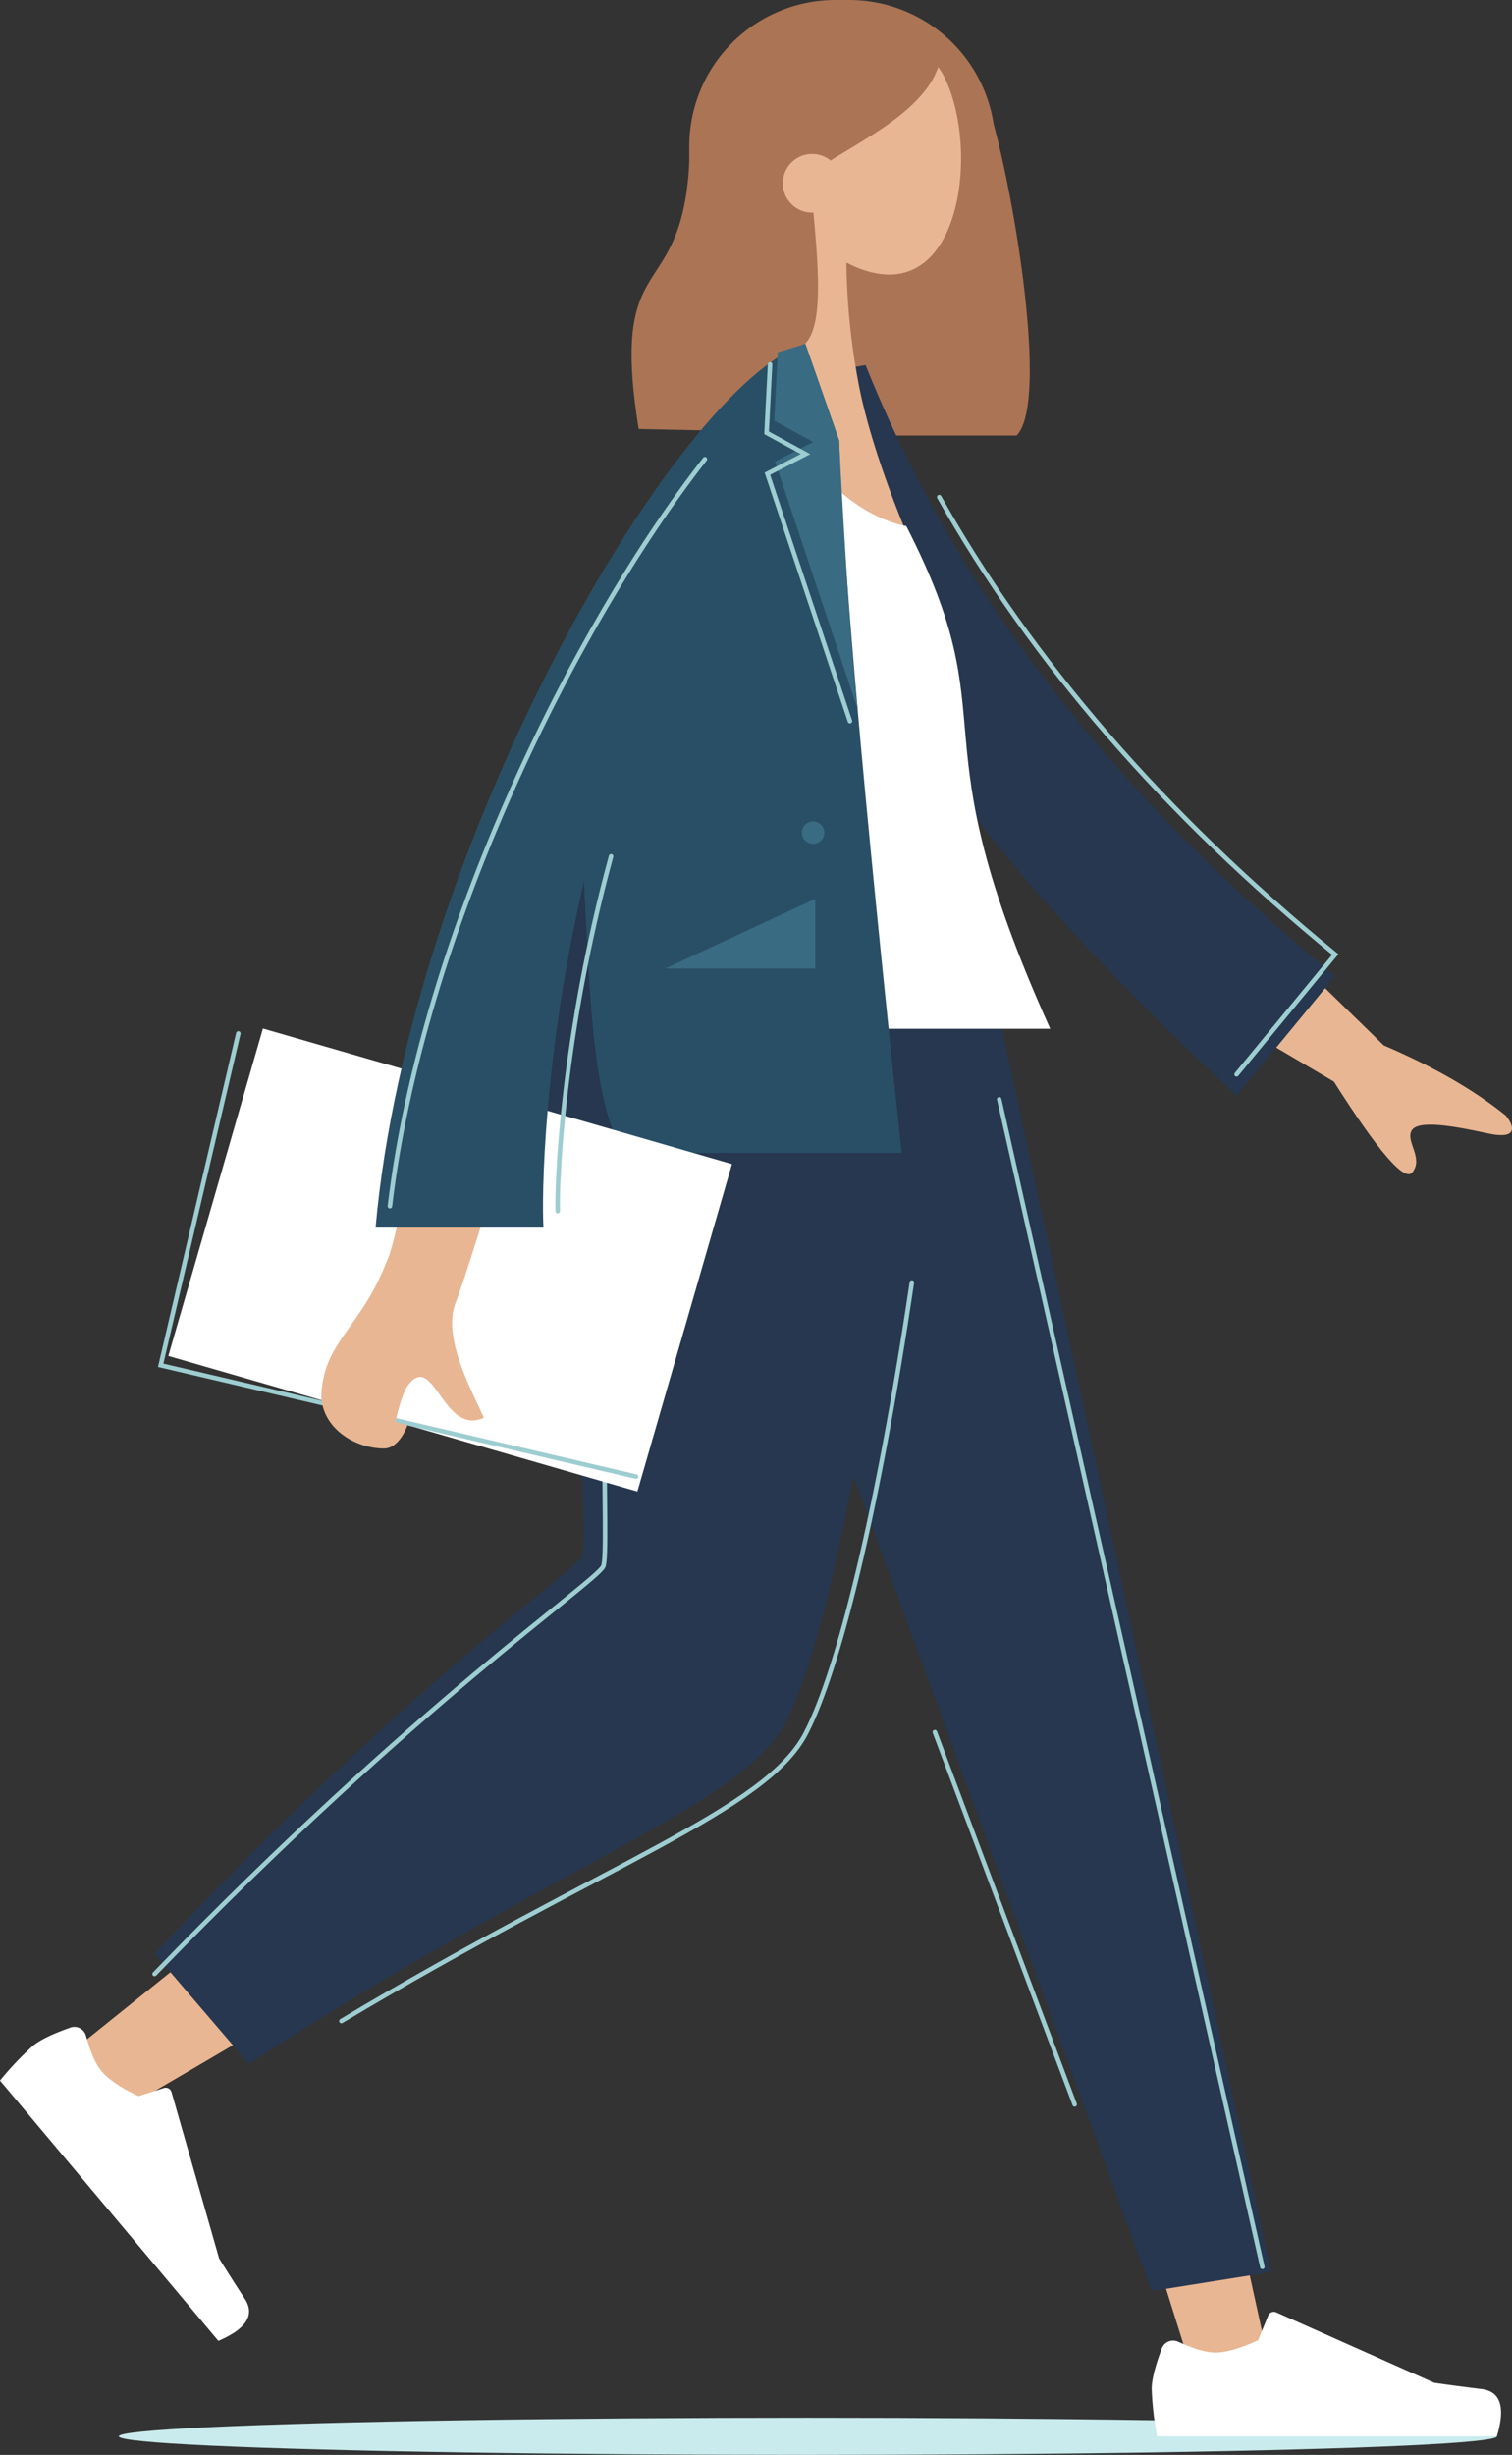 <?xml version="1.0" encoding="UTF-8"?> <svg xmlns="http://www.w3.org/2000/svg" width="295.435" height="479.533" viewBox="0 0 295.435 479.533"><rect x="0" y="0" width="295.435" height="479.533" fill="#333333" stroke="none"/><g id="illustration_2" data-name="illustration 2" transform="translate(-1214.217 -330.787)"><g id="Groupe_587" data-name="Groupe 587"><ellipse id="Ellipse_21" data-name="Ellipse 21" cx="134.627" cy="3.626" rx="134.627" ry="3.626" transform="translate(1237.436 803.068)" fill="#caebed"></ellipse><path id="Leg" d="M1350.98,525.408l57.766,146.206,38.744,123.6h15.3l-59.23-269.811Z" fill="#e8b692" fill-rule="evenodd"></path><path id="Leg-2" data-name="Leg" d="M1339.348,525.408c-.615,51.378-9.586,120.55-11.019,123.753q-1.434,3.2-98.954,81.454l10.537,11.276q115.067-67.09,120.39-76.039c5.325-8.948,22.66-91.291,36.578-140.444Z" fill="#e8b692" fill-rule="evenodd"></path><g id="Accessories_Shoe_Flat-Sneaker" data-name="Accessories/Shoe/Flat-Sneaker"><path id="shoe" d="M1227.966,726.851q-5.308,1.875-7.314,3.558a58.976,58.976,0,0,0-6.435,6.785l42.668,50.85q8.217-3.516,5.155-8.225t-5.01-7.887l-9.3-32.476a1.178,1.178,0,0,0-1.455-.808l-.032.01-4.96,1.573q-5.163-2.406-7.236-4.877-1.686-2.008-3.032-6.908h0a2.355,2.355,0,0,0-2.894-1.646C1228.072,726.815,1228.018,726.832,1227.966,726.851Z" fill="#fff" fill-rule="evenodd"></path></g><g id="Accessories_Shoe_Flat-Sneaker-2" data-name="Accessories/Shoe/Flat-Sneaker"><path id="shoe-2" data-name="shoe" d="M1441.225,789.513q-1.976,5.273-1.976,7.89a59.083,59.083,0,0,0,1.061,9.291h66.381q2.587-8.554-2.987-9.236t-9.263-1.232l-30.853-13.755a1.178,1.178,0,0,0-1.554.6l-.013.031-1.983,4.811q-5.161,2.407-8.388,2.408-2.621,0-7.24-2.118h0a2.354,2.354,0,0,0-3.121,1.159C1441.266,789.409,1441.244,789.461,1441.225,789.513Z" fill="#fff" fill-rule="evenodd"></path></g><path id="Pant" d="M1439.25,778.316l23.308-3.722-53.908-249.185-59.755,5.9Z" fill="#26374f" fill-rule="evenodd"></path><path id="Pant-2" data-name="Pant" d="M1244.421,712.423l18.45,21.541c60.258-39.308,96.78-50.4,105.123-67.144s18.673-67.454,25.329-141.412h-64.142c-3.636,65.065.012,106.377-1.254,109.4S1294.76,658.867,1244.421,712.423Z" fill="#26374f" fill-rule="evenodd"></path><line id="Pant-3" data-name="Pant" x1="51.414" y1="228.071" transform="translate(1409.455 545.522)" fill="none" stroke="#9dcdd1" stroke-linecap="round" stroke-miterlimit="10" stroke-width="0.883"></line><line id="Pant-4" data-name="Pant" x2="27.318" y2="72.721" transform="translate(1396.88 669.138)" fill="none" stroke="#9dcdd1" stroke-linecap="round" stroke-miterlimit="10" stroke-width="0.883"></line><path id="Pant-5" data-name="Pant" d="M1280.926,725.571c51.678-30.937,82.945-41.078,90.778-56.258,6.331-12.268,14.005-43.029,20.684-88" fill="none" stroke="#9dcdd1" stroke-linecap="round" stroke-miterlimit="10" stroke-width="0.883" fill-rule="evenodd"></path><path id="Pant-6" data-name="Pant" d="M1334.882,527.37c-4.55,65.008-1.483,106.367-2.791,109.376s-36.583,26.788-87.67,79.631" fill="none" stroke="#9dcdd1" stroke-linecap="round" stroke-miterlimit="10" stroke-width="0.883" fill-rule="evenodd"></path><g id="Groupe_586" data-name="Groupe 586"><path id="Hair-Back" d="M1408.378,355.092c4.58,16.88,10.55,54.821,4.458,60.773H1374.3l-.012-.2a28.575,28.575,0,0,1-25.393-28.4V359.358a28.571,28.571,0,0,1,28.571-28.571h2.658A28.578,28.578,0,0,1,1408.378,355.092Z" fill="#ab7454" fill-rule="evenodd"></path><path id="Hair-Front" d="M1371.153,382.447c1.469,15.784,2.21,28.494-2.17,32.773l-29.973-.632c-6.12-38.148,10.04-22.228,10.04-57.353,1.294-1.264,2.516-2.515,3.726-3.594l-.043-1.033q10.009-20.492,25.4-20.492c15.389,0,20.246,7.16,24.382,13.239-3.093,10.612-16.423,17.5-27.087,24.115a7.309,7.309,0,1,0-4.6,12.984C1370.932,382.454,1371.043,382.452,1371.153,382.447Z" fill="#ab7454" fill-rule="evenodd"></path></g><path id="Tracé_327" data-name="Tracé 327" d="M1451.252,502.465l33.34,32.525q14.551,6.207,23.845,13.707c1.394,1.681,2.911,4.9-3.645,3.46s-13.516-2.662-14.749-.53,2.4,5.4.122,8.189q-2.277,2.79-15.317-17.75l-34.669-20.44Z" fill="#e8b692" fill-rule="evenodd"></path><path id="Coat-Back" d="M1373.164,403.85l10.177-1.746q26.283,65.656,91.772,119.313l-19.279,23.422C1406.884,498.561,1371.558,458.015,1373.164,403.85Z" fill="#26374f" fill-rule="evenodd"></path><path id="Coat-Back-2" data-name="Coat-Back" d="M1397.734,427.891q27.164,48.2,77.379,89.338l-19.279,23.423" fill="none" stroke="#9dcdd1" stroke-linecap="round" stroke-miterlimit="10" stroke-width="0.883" fill-rule="evenodd"></path><path id="Hair-Back-2" data-name="Hair-Back" d="M1402.332,350.881c3.59,13.232,8.27,42.974,3.495,47.639h-30.209l-.009-.16A22.4,22.4,0,0,1,1355.7,376.1V354.225a22.4,22.4,0,0,1,22.4-22.4h2.083A22.4,22.4,0,0,1,1402.332,350.881Z" fill="#ab7454" fill-rule="evenodd"></path><g id="Head"><path id="Tracé_328" data-name="Tracé 328" d="M1367.435,371.923c-4.8-5.634-8.048-12.539-7.506-20.276,1.565-22.292,32.73-17.459,38.633-6.137,7.556,14.491,3.276,48.017-18.967,36.574a134.171,134.171,0,0,0,2.185,22.551c2.345,13.561,9.713,30.571,9.713,30.571l-19.063-4.878Z" fill="#e8b692" fill-rule="evenodd"></path></g><path id="Hair-Front-2" data-name="Hair-Front" d="M1373.152,372.324c1.152,12.373,1.732,22.336-1.7,25.69l-4.26,3.122-22.961-1.669c-1.683-29.244,11.6-19.372,11.6-46.906,1.014-.991,1.972-1.972,2.92-2.817l-.033-.81q7.846-16.063,19.909-16.064c12.063,0,15.871,5.613,19.112,10.379-2.424,8.318-12.873,13.718-21.232,18.9a5.729,5.729,0,1,0-3.611,10.178Q1373.023,372.33,1373.152,372.324Z" fill="#ab7454" fill-rule="evenodd"></path><path id="Shirt" d="M1363.334,407.181c-21.484,34.552-30.292,67.488-34.534,124.563h90.623c-27-59.9-7.611-58.272-28.135-98.207,0,0-11.1-1.406-20.385-15.287C1364.159,408.166,1363.334,407.181,1363.334,407.181Z" fill="#fff" fill-rule="evenodd"></path><path id="Coat-Front" d="M1371.567,397.972l6.6,18.877q1.048,34.523,12.241,139.147h-70.77q.234,7.226.77,14.587h-32.806C1294.215,496.041,1346.409,405.914,1371.567,397.972Z" fill="#294f66" fill-rule="evenodd"></path><path id="Shade" d="M1327.865,494.357c1.69,30.029,1.626,50.73,8.4,62.1h-16.608C1318.931,534.855,1324.532,514.154,1327.865,494.357Z" fill="#26374f" fill-rule="evenodd"></path><path id="Light" d="M1344.23,519.975l29.293-13.618v13.618Z" fill="#396b82" fill-rule="evenodd"></path><circle id="Ellipse_22" data-name="Ellipse 22" cx="2.193" cy="2.193" r="2.193" transform="translate(1370.903 491.242)" fill="#396b82"></circle><rect id="Rectangle_1232" data-name="Rectangle 1232" width="95.398" height="66.575" transform="translate(1265.589 531.697) rotate(16.115)" fill="#fff"></rect><path id="Tracé_329" data-name="Tracé 329" d="M1338.5,619.218l-92.888-21.739,15.171-64.824" fill="none" stroke="#9dcdd1" stroke-linecap="round" stroke-miterlimit="10" stroke-width="0.883" fill-rule="evenodd"></path><path id="Skin" d="M1303.27,507.052l20.159,14.4c-15.186,49.023-18.949,60.732-20.159,63.731-2.724,6.749,3.039,17.028,5.5,22.552-8.027,3.592-9.71-12.917-14.751-6.477-1.384,1.769-2.554,7.292-2.554,7.292l2.381.61s-1.536,4.585-4.607,4.571c-6.323-.028-12.683-4.651-12.2-11.091.734-9.878,7.6-12.511,12.6-25.089C1291.937,572.887,1295.44,552.516,1303.27,507.052Z" fill="#e8b692" fill-rule="evenodd"></path><path id="Coat-Front-2" data-name="Coat-Front" d="M1371.567,397.972l6.6,18.877s-37.4,34.658-49.372,84.166c-8.57,35.451-8.744,64.661-8.387,69.568h-32.806C1294.215,496.041,1346.409,405.914,1371.567,397.972Z" fill="#294f66" fill-rule="evenodd"></path><path id="Coat-Front-3" data-name="Coat-Front" d="M1290.4,566.4c6.258-52.926,35.861-113.076,61.55-145.918" fill="none" stroke="#9dcdd1" stroke-linecap="round" stroke-miterlimit="10" stroke-width="0.883" fill-rule="evenodd"></path><path id="Coat-Front-4" data-name="Coat-Front" d="M1333.617,498.064c-9.6,35.184-10.635,64.376-10.421,69.292" fill="none" stroke="#9dcdd1" stroke-linecap="round" stroke-miterlimit="10" stroke-width="0.883" fill-rule="evenodd"></path><path id="Tracé_330" data-name="Tracé 330" d="M1366.18,399.606l-.68,13.368,7.6,4.145-7.442,3.838,16.131,48.327s-.948-7.146-2.148-26.469-1.465-25.966-1.465-25.966l-6.6-18.877Z" fill="#396b82" fill-rule="evenodd"></path><path id="Tracé_331" data-name="Tracé 331" d="M1364.681,401.97l-.68,13.368,7.6,4.145-7.442,3.838,16.131,48.328" fill="none" stroke="#9dcdd1" stroke-linecap="round" stroke-miterlimit="10" stroke-width="0.883" fill-rule="evenodd"></path><path id="Tracé_332" data-name="Tracé 332" d="M1396.58,346.03" fill="#fcf7f0" fill-rule="evenodd"></path></g></g></svg> 